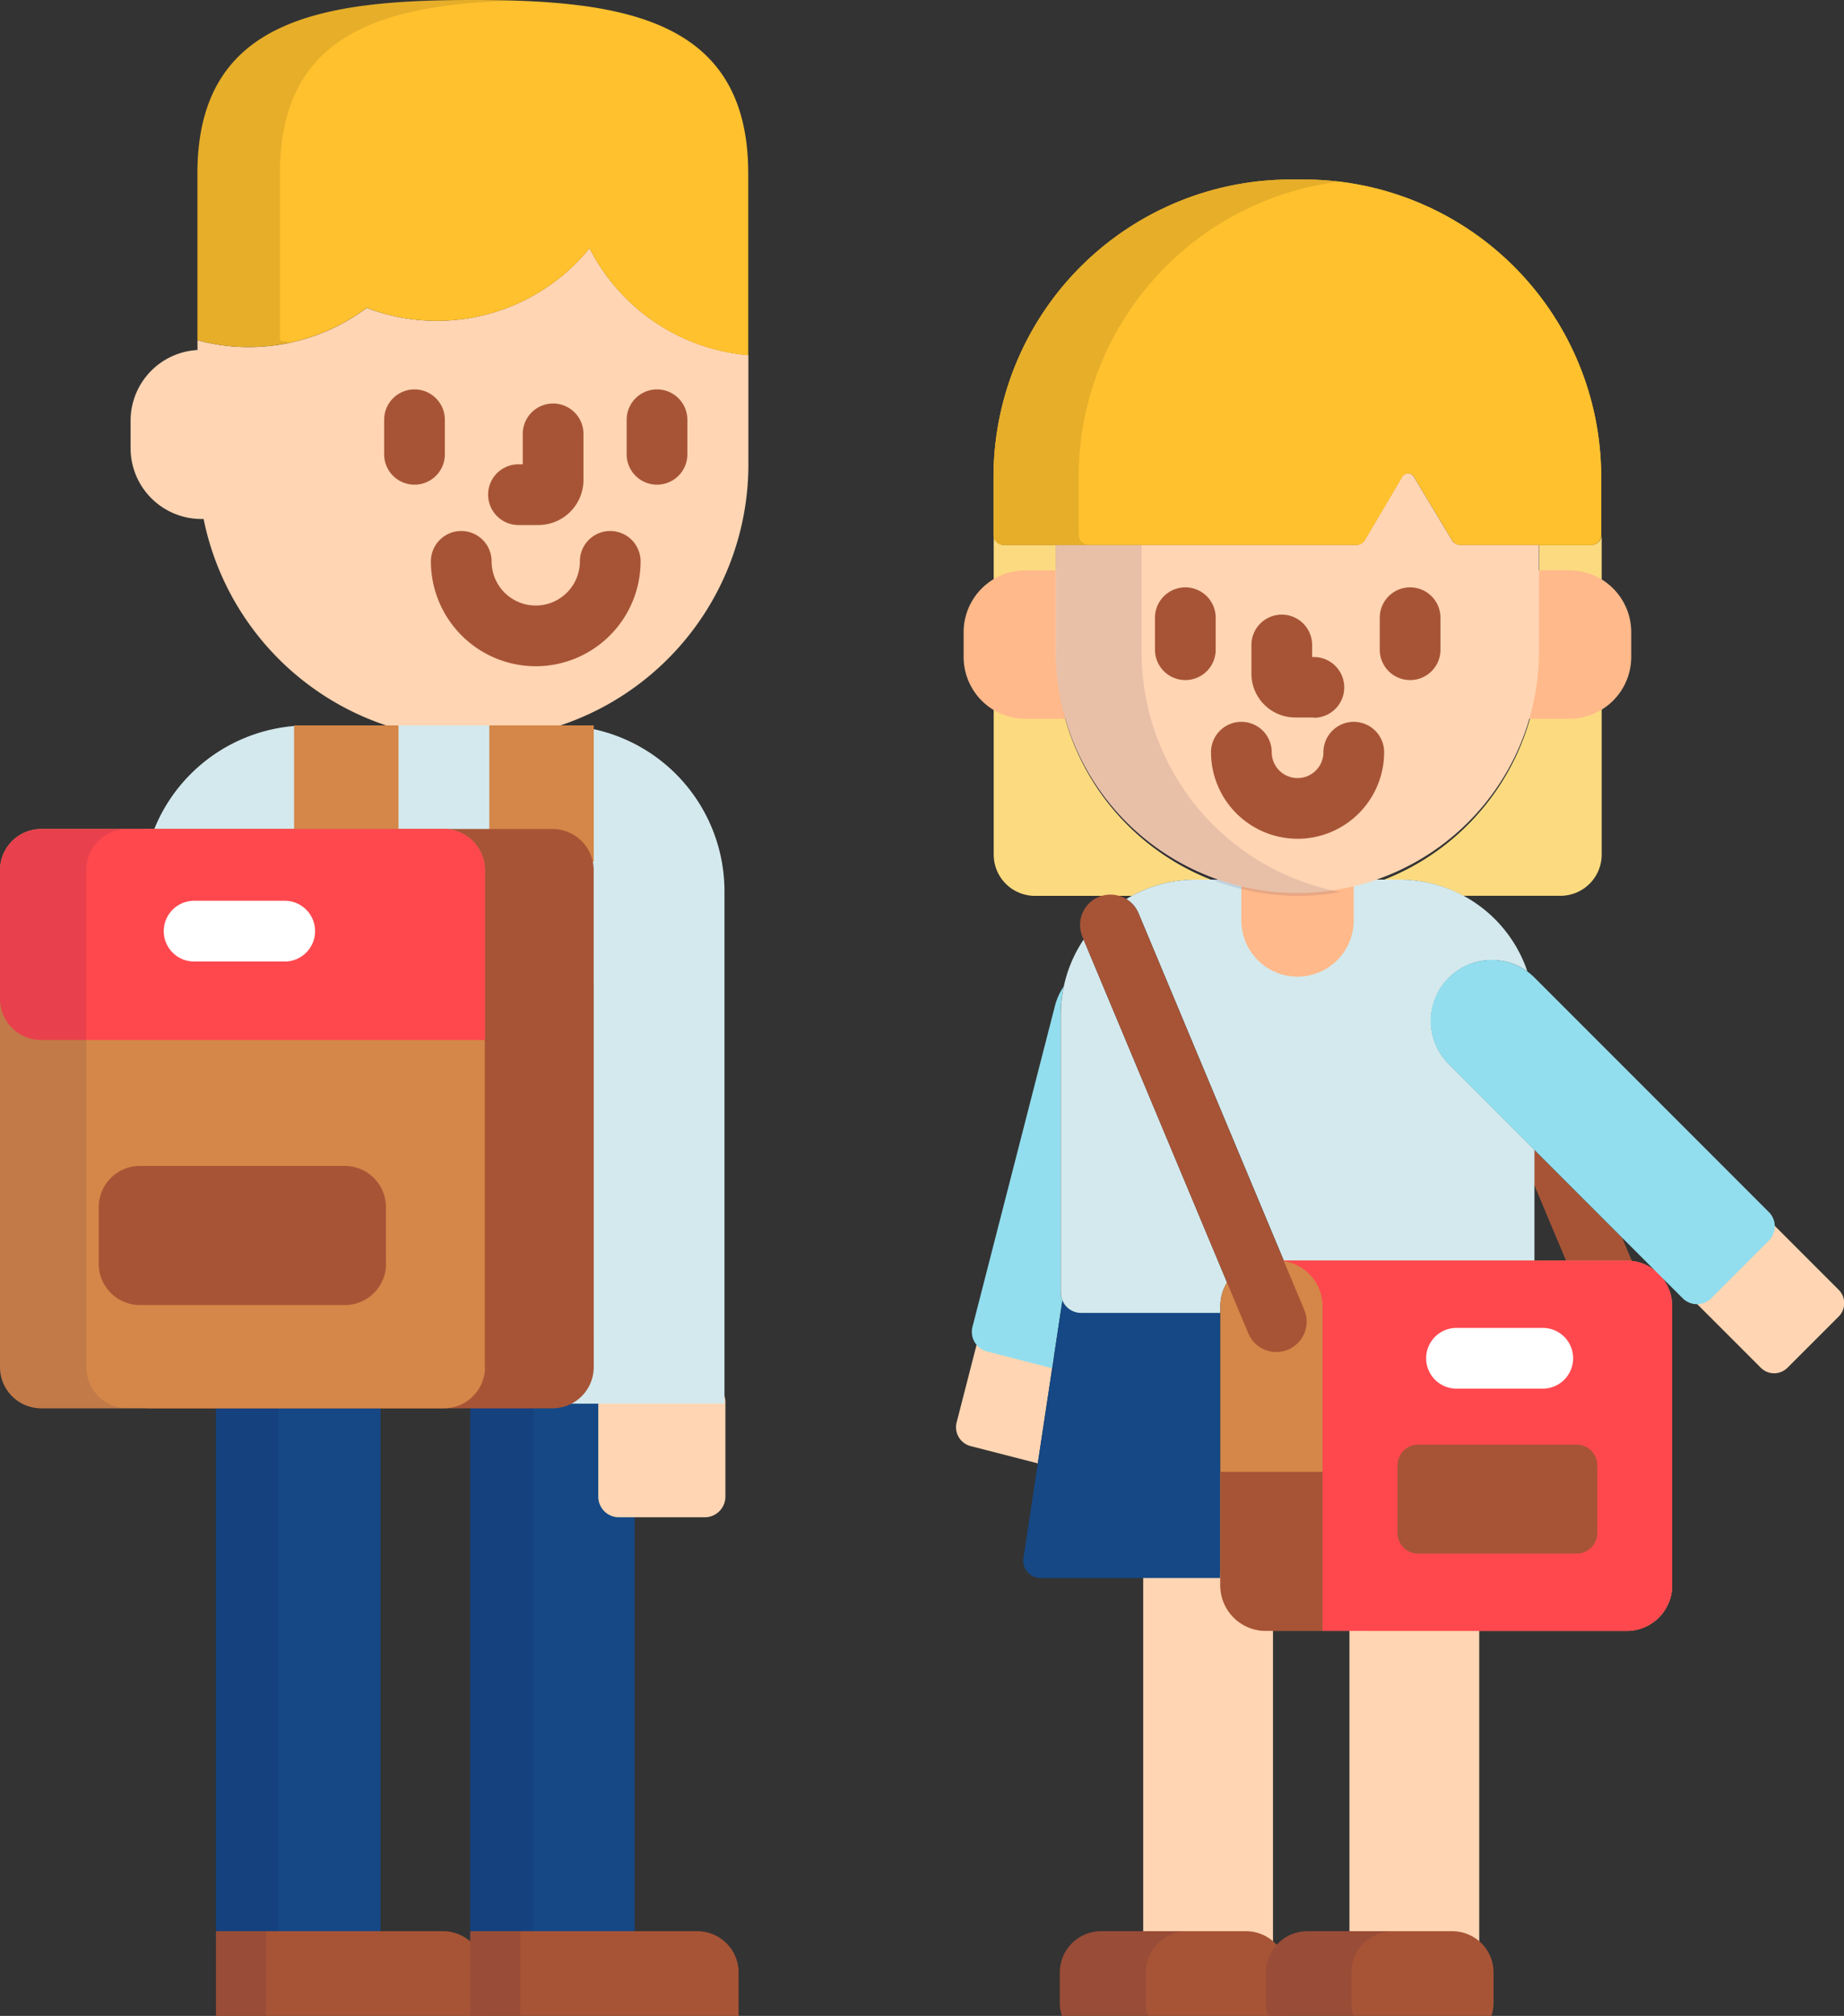<svg xmlns="http://www.w3.org/2000/svg" width="37.874" height="41.387" viewBox="0 0 37.874 41.387">
  <rect x="0" y="0" width="37.874" height="41.387" fill="#333333" stroke="none"/>
  <g id="Group_1570" data-name="Group 1570" transform="translate(-19.377 0)">
    <path id="Path_12386" data-name="Path 12386" d="M277.834,139.468h.313a5.022,5.022,0,0,1-3.184-4.69V132.6h-1.069a.21.21,0,0,1-.208-.184c0,.017,0,.033,0,.05v6.491a.847.847,0,0,0,.844.844h1.994A2.751,2.751,0,0,1,277.834,139.468Zm8.334-7.055a.21.21,0,0,1-.208.185h-1.069v2.18a5.022,5.022,0,0,1-3.184,4.69h.313a2.747,2.747,0,0,1,1.309.332h2a.847.847,0,0,0,.844-.844v-6.491C286.17,132.447,286.169,132.43,286.168,132.413Z" transform="translate(-233.899 -121.409)" fill="#fcdb80"/>
    <path id="Path_12387" data-name="Path 12387" d="M336.077,218.768a4.817,4.817,0,0,1-1.154-.141v.728a1.154,1.154,0,0,0,2.308,0v-.728A4.816,4.816,0,0,1,336.077,218.768Z" transform="translate(-290.05 -200.458)" fill="#ffb98a"/>
    <path id="Path_12388" data-name="Path 12388" d="M283.282,51.819a.211.211,0,0,1-.181-.1l-.781-1.3a.14.14,0,0,0-.241,0l-.769,1.3a.211.211,0,0,1-.181.1h-7.236a.211.211,0,0,1-.211-.21V50.415a6.11,6.11,0,0,1,6.1-6.1h.281a6.11,6.11,0,0,1,6.1,6.1v1.193a.21.21,0,0,1-.21.21h-2.678Z" transform="translate(-233.899 -40.63)" fill="#ffc12e"/>
    <path id="Path_12389" data-name="Path 12389" d="M69.827,61.317a4.042,4.042,0,0,1-4.576,1.225,4.045,4.045,0,0,1-3.477.665v.2A1.454,1.454,0,0,0,60.4,64.853v.572a1.455,1.455,0,0,0,1.45,1.451H61.9a5.651,5.651,0,0,0,11.189-1.193V63.511A4.044,4.044,0,0,1,69.827,61.317Z" transform="translate(-38.341 -56.221)" fill="#ffd5b3"/>
    <path id="Path_12390" data-name="Path 12390" d="M81.52,345.56H84.9v11.09H81.52Z" transform="translate(-57.707 -316.842)" fill="#154884"/>
    <path id="Path_12391" data-name="Path 12391" d="M81.52,345.56h1.288v11.09H81.52Z" transform="translate(-57.707 -316.842)" fill="#15004d" opacity="0.1"/>
    <path id="Path_12392" data-name="Path 12392" d="M87.027,478.813v-.895a.847.847,0,0,0-.844-.844H81.515v1.739Z" transform="translate(-57.702 -437.426)" fill="#a75436"/>
    <path id="Path_12393" data-name="Path 12393" d="M81.52,477.07h1.029v1.739H81.52Z" transform="translate(-57.707 -437.423)" fill="#15004d" opacity="0.1"/>
    <path id="Path_12394" data-name="Path 12394" d="M144.362,356.648h3.365v-11.09H144.35v11.09Z" transform="translate(-115.315 -316.84)" fill="#154884"/>
    <path id="Path_12395" data-name="Path 12395" d="M409.207,286.4a.932.932,0,0,1,.148.013l-.24-.574-1.809-1.808v.716L408,286.4Z" transform="translate(-356.418 -260.423)" fill="#a75436"/>
    <path id="Path_12396" data-name="Path 12396" d="M344.706,319.018V312.35a.935.935,0,0,0-.933-.933h7.18a.935.935,0,0,1,.933.933v5.736a.935.935,0,0,1-.933.933Z" transform="translate(-298.165 -285.536)" fill="#ff484e"/>
    <path id="Path_12397" data-name="Path 12397" d="M264.874,330.678a.4.4,0,0,0-.025.069l-.425,1.654a.4.4,0,0,0,.286.484l1.381.355.328-2.169Z" transform="translate(-225.399 -303.197)" fill="#ffd5b3"/>
    <path id="Path_12398" data-name="Path 12398" d="M270.2,250.161a.414.414,0,0,1-.033-.162v-5.711a2.769,2.769,0,0,1,.06-.573,1.252,1.252,0,0,0-.18.4l-1.693,6.587a.415.415,0,0,0,.3.506l1.337.344Z" transform="translate(-229.003 -223.462)" fill="#92deee"/>
    <path id="Path_12399" data-name="Path 12399" d="M310.661,388.567v7.516h2.116a.839.839,0,0,1,.55.206v-7.722Zm4.236,0v7.516h2.116a.839.839,0,0,1,.55.206v-7.722Z" transform="translate(-267.804 -356.275)" fill="#ffd5b3"/>
    <path id="Path_12400" data-name="Path 12400" d="M285.092,320.486h-2.86a.414.414,0,0,1-.37-.23l-.812,5.364a.355.355,0,0,0,.361.418h3.68Z" transform="translate(-240.651 -293.641)" fill="#154884"/>
    <path id="Path_12401" data-name="Path 12401" d="M290.783,218.53a2.752,2.752,0,0,0-.467,1.537v5.711a.416.416,0,0,0,.416.416h2.86v-.14a.924.924,0,0,1,.137-.484Zm7.5,2.554a1.251,1.251,0,0,1,1.615-1.9,2.772,2.772,0,0,0-2.623-1.886h-.56a4.8,4.8,0,0,1-3.067,0h-.56a2.751,2.751,0,0,0-1.429.4.619.619,0,0,1,.253.292l2.984,7.131h5.147v-2.276Z" transform="translate(-249.15 -199.24)" fill="#d4e9ed"/>
    <path id="Path_12402" data-name="Path 12402" d="M178.586,344.8v.063H176a.423.423,0,0,0-.006.056v1.954a.423.423,0,0,0,.422.422h1.767a.424.424,0,0,0,.422-.422v-1.954A.414.414,0,0,0,178.586,344.8Z" transform="translate(-144.329 -316.145)" fill="#ffd5b3"/>
    <path id="Path_12403" data-name="Path 12403" d="M144.362,356.648h1.276v-11.09H144.35v11.09Z" transform="translate(-115.315 -316.84)" fill="#15004d" opacity="0.1"/>
    <path id="Path_12404" data-name="Path 12404" d="M149.862,478.813v-.895a.847.847,0,0,0-.844-.844H144.35v1.739Z" transform="translate(-115.315 -437.426)" fill="#a75436"/>
    <path id="Path_12405" data-name="Path 12405" d="M144.35,477.07h1.029v1.739H144.35Z" transform="translate(-115.315 -437.423)" fill="#15004d" opacity="0.1"/>
    <path id="Path_12406" data-name="Path 12406" d="M273.158,147.5a4.817,4.817,0,0,1-1.154-.141v.728a1.154,1.154,0,0,0,2.308,0v-.728A4.816,4.816,0,0,1,273.158,147.5Zm-4.881-4.941V140.9h-.71a1.27,1.27,0,0,0-1.267,1.267v.514a1.27,1.27,0,0,0,1.267,1.267h.907A4.978,4.978,0,0,1,268.277,142.561Zm10.471-1.66h-.71v1.66a4.98,4.98,0,0,1-.2,1.388h.907a1.27,1.27,0,0,0,1.267-1.267v-.514A1.27,1.27,0,0,0,278.749,140.9Z" transform="translate(-227.131 -129.191)" fill="#ffb98a"/>
    <path id="Path_12407" data-name="Path 12407" d="M297.4,118.382a.211.211,0,0,1-.181-.1l-.781-1.3a.14.14,0,0,0-.241,0l-.769,1.3a.211.211,0,0,1-.181.1h-6.167v2.18a4.964,4.964,0,1,0,9.928,0v-2.18H297.4Z" transform="translate(-248.021 -107.193)" fill="#ffd5b3"/>
    <path id="Path_12408" data-name="Path 12408" d="M290.845,136.816v-2.18h-1.762v2.18a4.994,4.994,0,0,0,4.964,5.024,4.931,4.931,0,0,0,.881-.08A5.008,5.008,0,0,1,290.845,136.816Z" transform="translate(-248.02 -123.447)" fill="#15004d" opacity="0.1"/>
    <path id="Path_12409" data-name="Path 12409" d="M316.8,147.763h-.38a.9.9,0,0,1-.9-.9v-.588a.623.623,0,0,1,1.247,0v.247h.036a.623.623,0,0,1,0,1.247Zm-2.638-.768a.623.623,0,0,1-.623-.623v-.657a.623.623,0,0,1,1.247,0v.657A.623.623,0,0,1,314.159,146.995Zm4.617,0a.623.623,0,0,1-.623-.623v-.657a.623.623,0,0,1,1.247,0v.657A.623.623,0,0,1,318.776,146.995Z" transform="translate(-270.44 -133.033)" fill="#a75436"/>
    <path id="Path_12410" data-name="Path 12410" d="M283.282,51.819a.211.211,0,0,1-.181-.1l-.781-1.3a.14.14,0,0,0-.241,0l-.769,1.3a.211.211,0,0,1-.181.1h-7.236a.211.211,0,0,1-.211-.21V50.415a6.11,6.11,0,0,1,6.1-6.1h.281a6.11,6.11,0,0,1,6.1,6.1v1.193a.21.21,0,0,1-.21.21h-2.678Z" transform="translate(-233.899 -40.63)" fill="#ffc12e"/>
    <path id="Path_12411" data-name="Path 12411" d="M275.43,51.609V50.416a6.111,6.111,0,0,1,5.369-6.058,6.13,6.13,0,0,0-.734-.046h-.281a6.11,6.11,0,0,0-6.1,6.1v1.193a.211.211,0,0,0,.211.21h1.748A.211.211,0,0,1,275.43,51.609Z" transform="translate(-233.899 -40.631)" opacity="0.1"/>
    <path id="Path_12412" data-name="Path 12412" d="M294.938,180.716a1.779,1.779,0,0,1-1.777-1.777.623.623,0,1,1,1.247,0,.531.531,0,0,0,1.062,0,.623.623,0,1,1,1.247,0A1.779,1.779,0,0,1,294.938,180.716Zm-.253,24.167a.836.836,0,0,0,.043-.263v-.632a.847.847,0,0,0-.844-.844H290.9a.847.847,0,0,0-.844.844v.632a.836.836,0,0,0,.043.263Z" transform="translate(-248.911 -163.496)" fill="#a75436"/>
    <path id="Path_12413" data-name="Path 12413" d="M291.867,478.813a.838.838,0,0,1-.043-.263v-.632a.847.847,0,0,1,.844-.844H290.9a.847.847,0,0,0-.844.844v.632a.836.836,0,0,0,.043.263Z" transform="translate(-248.911 -437.426)" fill="#15004d" opacity="0.1"/>
    <path id="Path_12414" data-name="Path 12414" d="M345.652,478.813a.836.836,0,0,0,.043-.263v-.632a.847.847,0,0,0-.844-.844h-2.984a.847.847,0,0,0-.844.844v.632a.835.835,0,0,0,.043.263Z" transform="translate(-295.642 -437.426)" fill="#a75436"/>
    <path id="Path_12415" data-name="Path 12415" d="M342.821,478.813a.837.837,0,0,1-.043-.263v-.632a.847.847,0,0,1,.844-.844h-1.756a.847.847,0,0,0-.844.844v.632a.836.836,0,0,0,.043.263Z" transform="translate(-295.642 -437.426)" fill="#15004d" opacity="0.1"/>
    <path id="Path_12416" data-name="Path 12416" d="M126.239,98.979h-.41a.623.623,0,1,1,0-1.247h.088v-.624a.623.623,0,0,1,1.247,0v.944A.927.927,0,0,1,126.239,98.979Zm2.435-.829a.623.623,0,0,1-.623-.623v-.709a.623.623,0,1,1,1.247,0v.709A.623.623,0,0,1,128.674,98.15Zm-4.981,0a.623.623,0,0,1-.623-.623v-.709a.623.623,0,1,1,1.247,0v.709A.623.623,0,0,1,123.693,98.15Zm2.49,3.728a2.156,2.156,0,0,1-2.153-2.153.623.623,0,1,1,1.247,0,.906.906,0,1,0,1.813,0,.623.623,0,1,1,1.247,0A2.155,2.155,0,0,1,126.184,101.878Z" transform="translate(-95.803 -88.2)" fill="#a75436"/>
    <path id="Path_12417" data-name="Path 12417" d="M82.59,0c-3.124,0-5.656.4-5.656,3.563V6.985a4.045,4.045,0,0,0,3.477-.665A4.042,4.042,0,0,0,84.988,5.1a4.044,4.044,0,0,0,3.259,2.194V3.563C88.247.4,85.714,0,82.59,0Z" transform="translate(-53.502 0)" fill="#ffc12e"/>
    <path id="Path_12418" data-name="Path 12418" d="M78.628,6.985V3.563C78.628.692,80.716.1,83.438.012Q83.014,0,82.59,0c-3.124,0-5.656.4-5.656,3.563V6.985a4.053,4.053,0,0,0,1.907.05Q78.734,7.013,78.628,6.985Z" transform="translate(-53.502 0)" opacity="0.1"/>
    <path id="Path_12419" data-name="Path 12419" d="M75.221,193.118V182.6a3.406,3.406,0,0,0-3.406-3.406h-5.15A3.406,3.406,0,0,0,63.26,182.6v10.52Z" transform="translate(-40.964 -164.301)" fill="#d4e9ed"/>
    <path id="Path_12420" data-name="Path 12420" d="M100.81,179.19h2.145v2.8H100.81Zm4.01,0h2.145v2.8H104.82Z" transform="translate(-75.393 -164.298)" fill="#d48748"/>
    <path id="Path_12421" data-name="Path 12421" d="M65.007,215.843a.847.847,0,0,1-.844.844H55.893a.847.847,0,0,1-.844-.844V205.637a.847.847,0,0,1,.844-.844h8.269a.847.847,0,0,1,.844.844Z" transform="translate(-33.435 -187.774)" fill="#a75436"/>
    <path id="Path_12422" data-name="Path 12422" d="M38.1,215.843a.847.847,0,0,1-.844.844H28.982a.847.847,0,0,1-.844-.844V205.637a.847.847,0,0,1,.844-.844h8.269a.847.847,0,0,1,.844.844v10.206Z" transform="translate(-8.761 -187.774)" fill="#d48748"/>
    <path id="Path_12423" data-name="Path 12423" d="M37.252,204.792H28.982a.847.847,0,0,0-.844.844v2.645a.847.847,0,0,0,.844.844H38.1v-3.489a.847.847,0,0,0-.844-.844Z" transform="translate(-8.761 -187.773)" fill="#ff484e"/>
    <path id="Path_12424" data-name="Path 12424" d="M29.911,215.843V205.637a.847.847,0,0,1,.844-.844H28.982a.847.847,0,0,0-.844.844v10.206a.847.847,0,0,0,.844.844h1.773A.847.847,0,0,1,29.911,215.843Z" transform="translate(-8.761 -187.774)" fill="#15004d" opacity="0.1"/>
    <path id="Path_12425" data-name="Path 12425" d="M58.446,290.017a.847.847,0,0,1-.844.844H53.389a.847.847,0,0,1-.844-.844v-1.169a.847.847,0,0,1,.844-.844H57.6a.847.847,0,0,1,.844.844v1.169Z" transform="translate(-31.14 -264.068)" fill="#a75436"/>
    <path id="Path_12426" data-name="Path 12426" d="M71.1,223.8H69.239a.623.623,0,0,1,0-1.247H71.1a.623.623,0,1,1,0,1.247Z" transform="translate(-45.875 -204.06)" fill="#fff"/>
    <path id="Path_12427" data-name="Path 12427" d="M338.072,311.417h-7.415a.935.935,0,0,0-.933.933v5.736a.935.935,0,0,0,.933.933h7.415a.935.935,0,0,0,.933-.933V312.35A.935.935,0,0,0,338.072,311.417Z" transform="translate(-285.283 -285.536)" fill="#d48748"/>
    <path id="Path_12428" data-name="Path 12428" d="M329.725,363.6v2.332a.935.935,0,0,0,.933.933h1.168V363.6Z" transform="translate(-285.284 -333.383)" fill="#a75436"/>
    <path id="Path_12429" data-name="Path 12429" d="M344.706,319.018V312.35a.935.935,0,0,0-.933-.933h7.18a.935.935,0,0,1,.933.933v5.736a.935.935,0,0,1-.933.933Z" transform="translate(-298.165 -285.536)" fill="#ff484e"/>
    <path id="Path_12430" data-name="Path 12430" d="M377.61,358.683a.424.424,0,0,1-.422.422h-3.259a.423.423,0,0,1-.422-.422v-1.394a.424.424,0,0,1,.422-.422h3.259a.424.424,0,0,1,.422.422Z" transform="translate(-325.426 -327.209)" fill="#a75436"/>
    <path id="Path_12431" data-name="Path 12431" d="M382.99,329.291h-1.772a.623.623,0,0,1,0-1.247h1.772a.623.623,0,0,1,0,1.247Z" transform="translate(-331.926 -300.782)" fill="#fff"/>
    <path id="Path_12432" data-name="Path 12432" d="M299.086,230.391a.624.624,0,0,1-.575-.383l-3.407-8.144a.623.623,0,1,1,1.15-.481l3.407,8.144a.623.623,0,0,1-.575.864Z" transform="translate(-253.495 -202.634)" fill="#a75436"/>
    <path id="Path_12433" data-name="Path 12433" d="M449.7,303.516l-1.371-1.371-1.6,1.6,1.371,1.371a.387.387,0,0,0,.546,0l1.057-1.057A.387.387,0,0,0,449.7,303.516Z" transform="translate(-392.557 -277.035)" fill="#ffd5b3"/>
    <path id="Path_12434" data-name="Path 12434" d="M387.19,244.21a.416.416,0,0,1-.294-.122l-4.809-4.809a1.251,1.251,0,0,1,1.77-1.77l4.809,4.809a.415.415,0,0,1,0,.588l-1.182,1.182A.415.415,0,0,1,387.19,244.21Z" transform="translate(-332.959 -217.435)" fill="#92deee"/>
  </g>
</svg>
